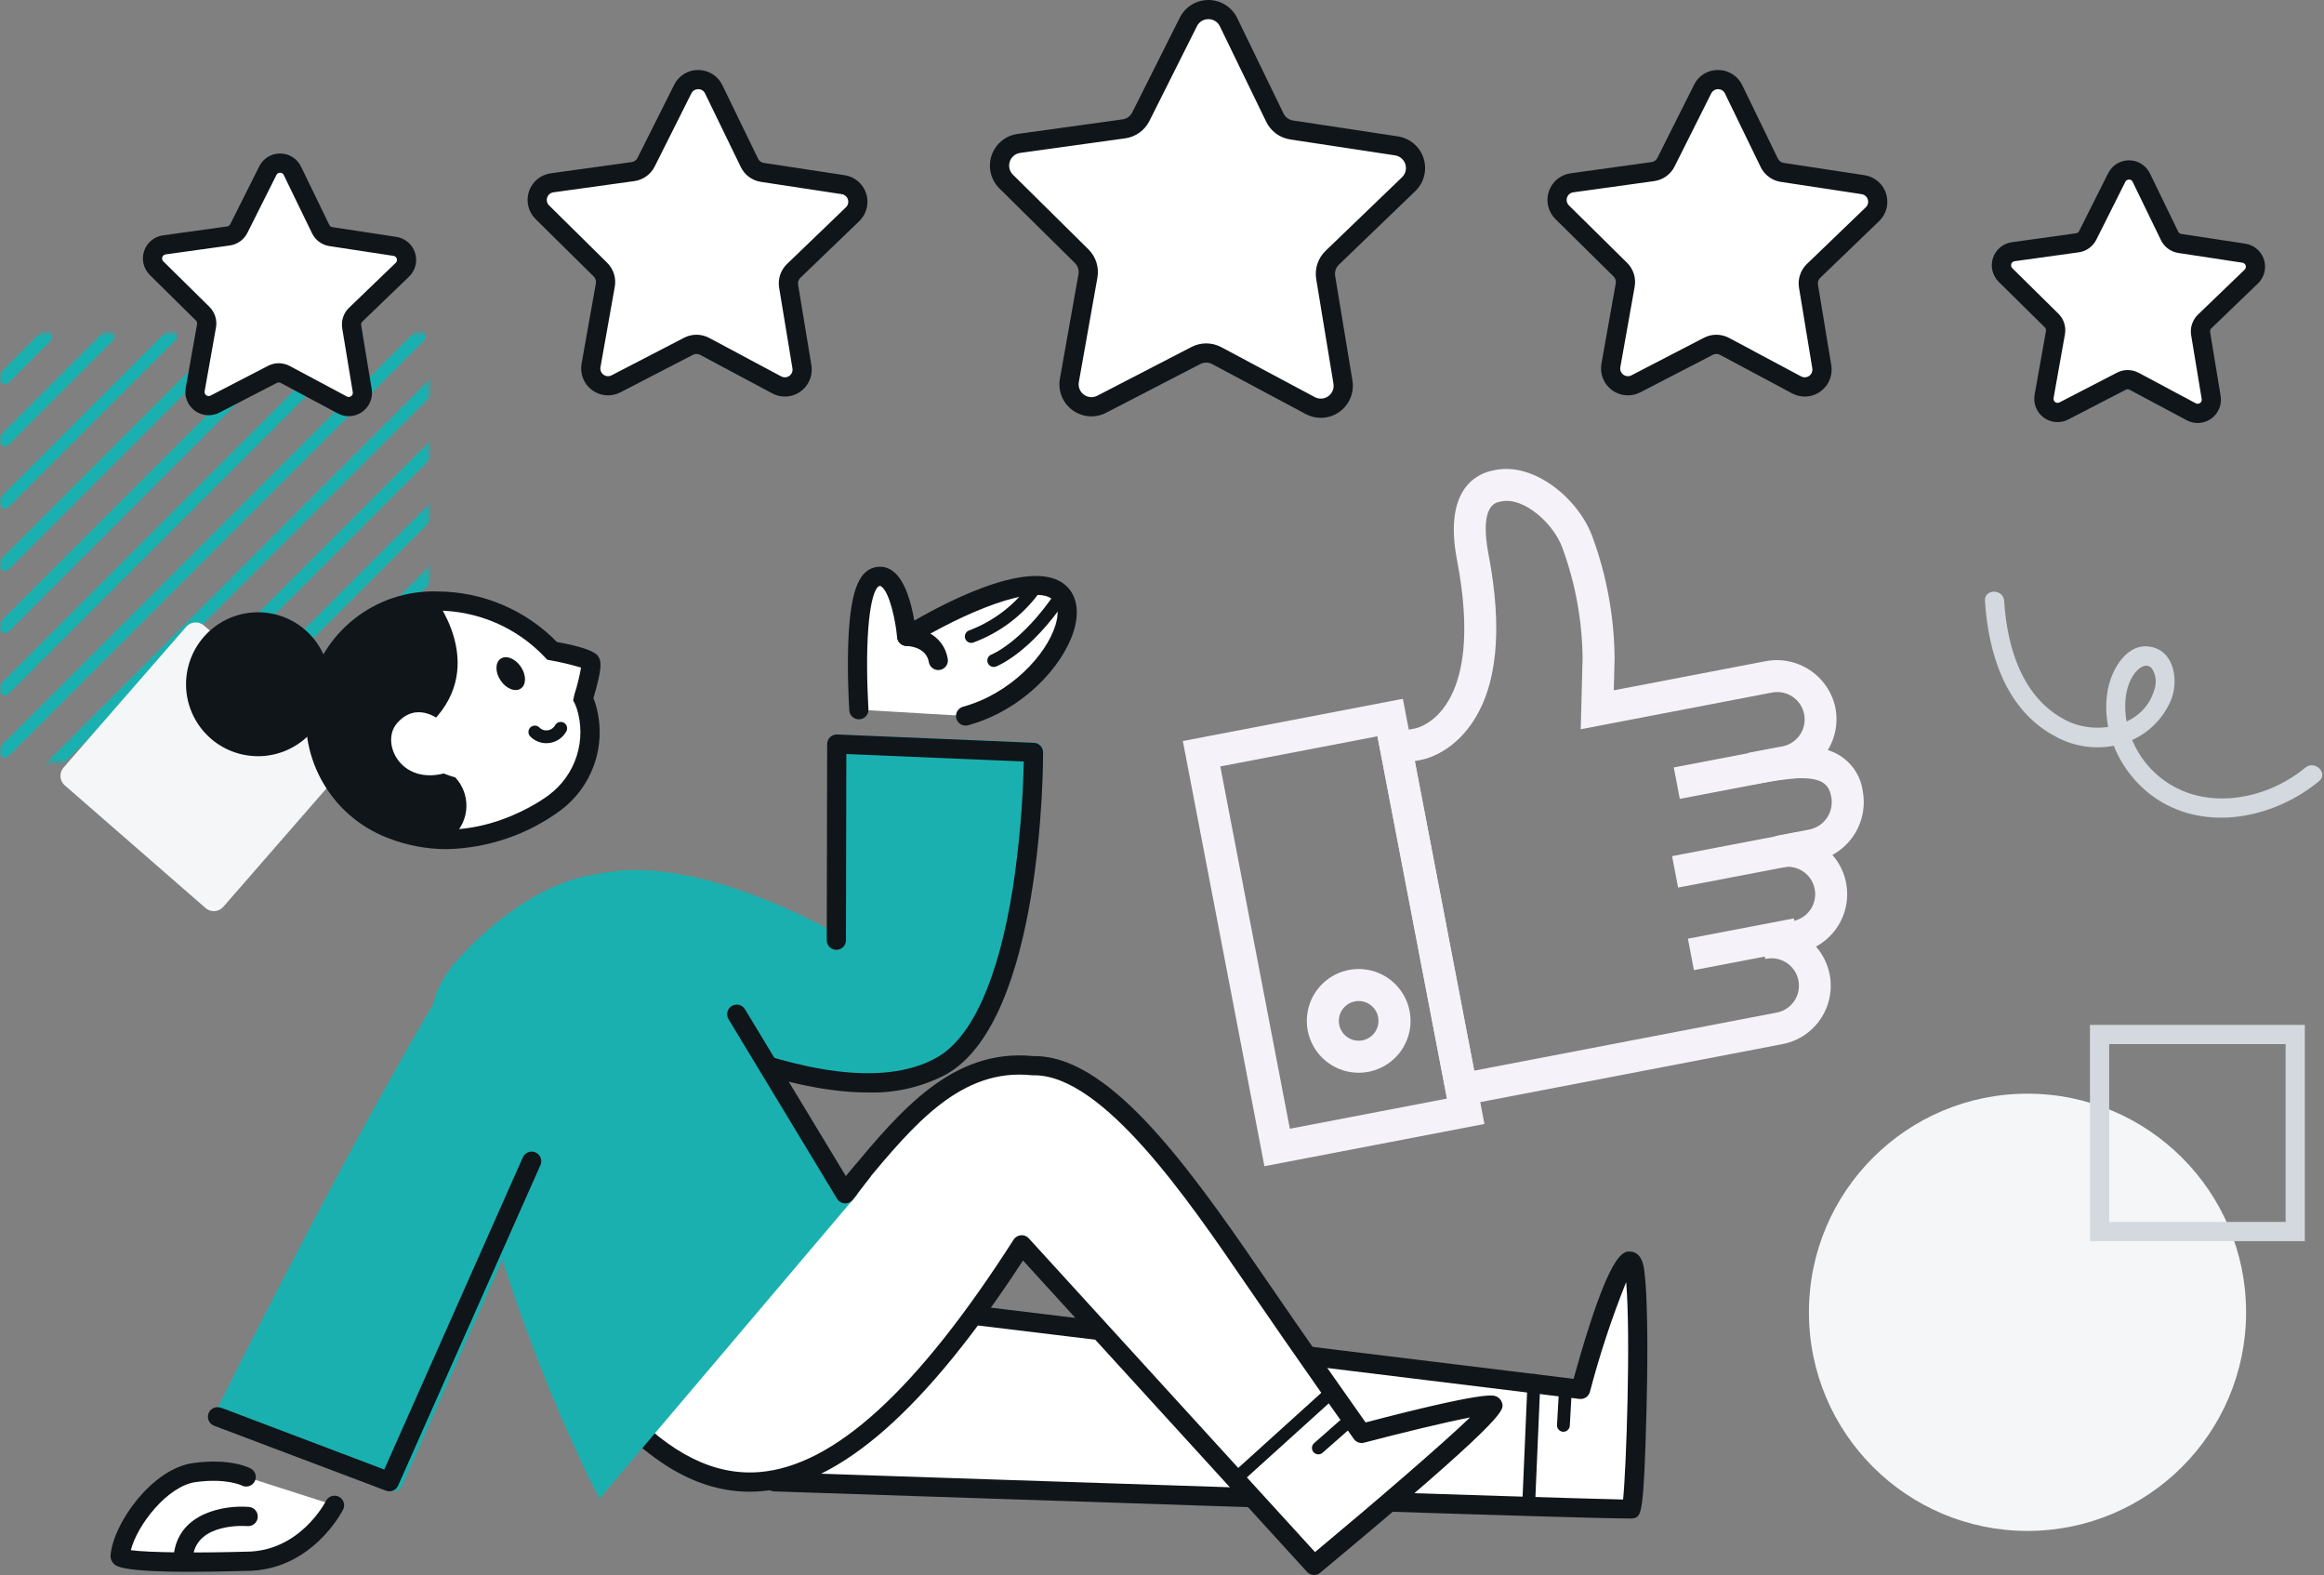 <?xml version="1.0" encoding="UTF-8"?><svg width="363" height="246" viewBox="0 0 363 246" fill="none" xmlns="http://www.w3.org/2000/svg">
<rect x="0" y="0" width="363" height="246" fill="#808080" stroke="none"/>
<mask id="mask0" mask-type="alpha" maskUnits="userSpaceOnUse" x="0" y="51" width="67" height="68">
<rect y="51.995" width="67" height="67" fill="#C4C4C4"/>
</mask>
<g mask="url(#mask0)">
<path d="M0.727 234.982C0.529 234.981 0.336 234.923 0.171 234.813C0.007 234.703 -0.121 234.547 -0.197 234.364C-0.273 234.182 -0.292 233.98 -0.254 233.786C-0.215 233.593 -0.12 233.414 0.02 233.275L181.48 51.813C181.668 51.631 181.921 51.531 182.183 51.533C182.445 51.535 182.696 51.64 182.882 51.826C183.067 52.011 183.172 52.262 183.175 52.524C183.177 52.786 183.076 53.039 182.894 53.227L1.434 234.689C1.246 234.876 0.992 234.981 0.727 234.982Z" fill="#1BB0B0"/>
<path d="M0.727 225.26C0.529 225.259 0.336 225.201 0.171 225.091C0.007 224.981 -0.121 224.825 -0.197 224.642C-0.273 224.46 -0.292 224.258 -0.254 224.064C-0.215 223.871 -0.12 223.692 0.02 223.553L171.758 51.813C171.945 51.626 172.2 51.52 172.465 51.52C172.73 51.52 172.985 51.626 173.172 51.813C173.36 52.001 173.465 52.255 173.466 52.52C173.466 52.785 173.36 53.04 173.173 53.227L1.434 224.967C1.246 225.154 0.992 225.259 0.727 225.26Z" fill="#1BB0B0"/>
<path d="M0.727 215.543C0.529 215.542 0.336 215.484 0.171 215.374C0.007 215.264 -0.121 215.108 -0.197 214.925C-0.273 214.742 -0.292 214.541 -0.254 214.348C-0.215 214.154 -0.12 213.975 0.02 213.836L162.036 51.815C162.128 51.719 162.238 51.643 162.36 51.59C162.482 51.538 162.614 51.51 162.746 51.509C162.879 51.508 163.011 51.533 163.134 51.584C163.257 51.634 163.368 51.708 163.462 51.802C163.556 51.896 163.63 52.008 163.681 52.131C163.731 52.254 163.756 52.385 163.755 52.518C163.754 52.651 163.726 52.782 163.674 52.904C163.622 53.026 163.545 53.136 163.45 53.228L1.434 215.243C1.342 215.337 1.232 215.412 1.11 215.463C0.989 215.515 0.859 215.542 0.727 215.543Z" fill="#1BB0B0"/>
<path d="M0.726 205.817C0.528 205.816 0.335 205.758 0.17 205.648C0.006 205.538 -0.122 205.382 -0.198 205.199C-0.273 205.016 -0.293 204.815 -0.255 204.622C-0.216 204.428 -0.121 204.249 0.019 204.11L152.319 51.809C152.411 51.714 152.521 51.638 152.643 51.585C152.765 51.533 152.897 51.505 153.029 51.504C153.162 51.503 153.294 51.528 153.417 51.579C153.54 51.629 153.651 51.703 153.745 51.797C153.839 51.891 153.913 52.003 153.964 52.126C154.014 52.248 154.039 52.38 154.038 52.513C154.037 52.646 154.009 52.777 153.957 52.899C153.905 53.021 153.828 53.131 153.733 53.224L1.433 205.519C1.34 205.612 1.23 205.687 1.109 205.738C0.988 205.789 0.858 205.816 0.726 205.817Z" fill="#1BB0B0"/>
<path d="M0.727 196.093C0.529 196.092 0.336 196.034 0.171 195.924C0.007 195.814 -0.121 195.658 -0.197 195.475C-0.273 195.292 -0.292 195.091 -0.254 194.898C-0.215 194.704 -0.12 194.525 0.02 194.386L142.593 51.813C142.781 51.631 143.034 51.531 143.296 51.533C143.558 51.535 143.809 51.64 143.995 51.826C144.18 52.011 144.285 52.262 144.287 52.524C144.29 52.786 144.189 53.039 144.007 53.227L1.434 195.8C1.246 195.987 0.992 196.092 0.727 196.093Z" fill="#1BB0B0"/>
<path d="M0.726 186.372C0.528 186.371 0.335 186.313 0.17 186.203C0.006 186.093 -0.122 185.937 -0.198 185.754C-0.273 185.572 -0.293 185.37 -0.255 185.176C-0.216 184.983 -0.121 184.804 0.019 184.665L132.87 51.813C133.058 51.631 133.311 51.531 133.573 51.533C133.835 51.535 134.086 51.64 134.272 51.826C134.457 52.011 134.562 52.262 134.565 52.524C134.567 52.786 134.466 53.039 134.284 53.227L1.433 186.079C1.34 186.172 1.23 186.246 1.109 186.296C0.987 186.346 0.857 186.372 0.726 186.372Z" fill="#1BB0B0"/>
<path d="M0.726 176.651C0.528 176.651 0.334 176.592 0.17 176.482C0.005 176.372 -0.123 176.216 -0.199 176.033C-0.275 175.85 -0.294 175.649 -0.256 175.455C-0.217 175.261 -0.121 175.082 0.019 174.943L123.149 51.815C123.241 51.719 123.352 51.643 123.474 51.59C123.596 51.538 123.727 51.51 123.86 51.509C123.992 51.508 124.124 51.533 124.247 51.584C124.37 51.634 124.481 51.708 124.575 51.802C124.669 51.896 124.743 52.008 124.794 52.131C124.844 52.254 124.869 52.385 124.868 52.518C124.867 52.651 124.839 52.782 124.787 52.904C124.735 53.026 124.658 53.136 124.563 53.228L1.433 176.358C1.245 176.545 0.991 176.65 0.726 176.651Z" fill="#1BB0B0"/>
<path d="M0.726 166.928C0.528 166.927 0.335 166.869 0.17 166.759C0.006 166.649 -0.122 166.493 -0.198 166.31C-0.273 166.127 -0.293 165.926 -0.255 165.732C-0.216 165.539 -0.121 165.36 0.019 165.221L113.426 51.813C113.614 51.631 113.867 51.531 114.129 51.533C114.391 51.535 114.642 51.64 114.828 51.826C115.013 52.011 115.118 52.262 115.121 52.524C115.123 52.786 115.022 53.039 114.84 53.227L1.433 166.635C1.245 166.822 0.991 166.927 0.726 166.928Z" fill="#1BB0B0"/>
<path d="M0.726 157.206C0.528 157.205 0.335 157.147 0.17 157.037C0.006 156.927 -0.122 156.771 -0.198 156.588C-0.273 156.405 -0.293 156.204 -0.255 156.01C-0.216 155.817 -0.121 155.638 0.019 155.499L103.704 51.813C103.892 51.631 104.145 51.531 104.407 51.533C104.669 51.535 104.92 51.64 105.106 51.826C105.291 52.011 105.396 52.262 105.399 52.524C105.401 52.786 105.3 53.039 105.118 53.227L1.433 156.913C1.245 157.1 0.991 157.205 0.726 157.206Z" fill="#1BB0B0"/>
<path d="M0.726 147.484C0.528 147.484 0.334 147.425 0.17 147.315C0.005 147.205 -0.123 147.049 -0.199 146.866C-0.275 146.683 -0.294 146.482 -0.256 146.288C-0.217 146.094 -0.121 145.915 0.019 145.776L93.982 51.813C94.074 51.718 94.184 51.642 94.306 51.589C94.428 51.537 94.56 51.509 94.692 51.508C94.825 51.507 94.957 51.532 95.08 51.583C95.203 51.633 95.314 51.707 95.408 51.801C95.502 51.895 95.576 52.007 95.627 52.13C95.677 52.252 95.702 52.384 95.701 52.517C95.7 52.65 95.672 52.781 95.62 52.903C95.568 53.025 95.491 53.135 95.396 53.227L1.433 147.191C1.245 147.378 0.991 147.483 0.726 147.484Z" fill="#1BB0B0"/>
<path d="M0.726 137.762C0.528 137.761 0.335 137.703 0.17 137.593C0.006 137.483 -0.122 137.327 -0.198 137.144C-0.273 136.961 -0.293 136.76 -0.255 136.566C-0.216 136.373 -0.121 136.194 0.019 136.055L84.26 51.813C84.352 51.718 84.462 51.642 84.584 51.589C84.707 51.537 84.838 51.509 84.971 51.508C85.103 51.507 85.235 51.532 85.358 51.583C85.481 51.633 85.592 51.707 85.686 51.801C85.78 51.895 85.854 52.007 85.905 52.13C85.955 52.252 85.98 52.384 85.979 52.517C85.978 52.65 85.95 52.781 85.898 52.903C85.846 53.025 85.769 53.135 85.674 53.227L1.433 137.469C1.245 137.656 0.991 137.761 0.726 137.762Z" fill="#1BB0B0"/>
<path d="M0.727 128.043C0.529 128.042 0.336 127.984 0.171 127.874C0.007 127.764 -0.121 127.608 -0.197 127.425C-0.273 127.242 -0.292 127.041 -0.254 126.847C-0.215 126.654 -0.12 126.475 0.02 126.336L74.539 51.812C74.727 51.63 74.98 51.53 75.242 51.532C75.504 51.534 75.755 51.639 75.941 51.825C76.126 52.01 76.231 52.261 76.234 52.523C76.236 52.785 76.135 53.038 75.953 53.227L1.434 127.743C1.342 127.837 1.232 127.912 1.11 127.963C0.989 128.015 0.859 128.042 0.727 128.043Z" fill="#1BB0B0"/>
<path d="M0.726 118.317C0.528 118.316 0.335 118.258 0.17 118.148C0.006 118.038 -0.122 117.882 -0.198 117.699C-0.273 117.516 -0.293 117.315 -0.255 117.122C-0.216 116.928 -0.121 116.749 0.019 116.61L64.819 51.809C65.007 51.627 65.26 51.527 65.522 51.529C65.784 51.531 66.035 51.636 66.221 51.822C66.406 52.007 66.511 52.258 66.513 52.52C66.516 52.782 66.415 53.035 66.233 53.224L1.433 118.024C1.245 118.211 0.991 118.316 0.726 118.317Z" fill="#1BB0B0"/>
<path d="M0.727 108.595C0.529 108.594 0.336 108.536 0.171 108.426C0.007 108.316 -0.121 108.16 -0.197 107.977C-0.273 107.794 -0.292 107.593 -0.254 107.399C-0.215 107.206 -0.12 107.027 0.02 106.888L55.095 51.812C55.283 51.63 55.536 51.53 55.798 51.532C56.06 51.534 56.311 51.639 56.497 51.825C56.682 52.01 56.787 52.261 56.789 52.523C56.792 52.785 56.691 53.038 56.509 53.227L1.434 108.302C1.246 108.489 0.992 108.594 0.727 108.595Z" fill="#1BB0B0"/>
<path d="M0.727 98.873C0.529 98.873 0.336 98.814 0.171 98.704C0.007 98.594 -0.121 98.438 -0.197 98.255C-0.273 98.073 -0.292 97.871 -0.254 97.677C-0.215 97.484 -0.12 97.305 0.02 97.165L45.37 51.812C45.558 51.63 45.811 51.53 46.073 51.532C46.335 51.534 46.586 51.639 46.772 51.825C46.957 52.01 47.062 52.261 47.065 52.523C47.067 52.785 46.966 53.038 46.784 53.227L1.434 98.579C1.246 98.767 0.992 98.873 0.727 98.873Z" fill="#1BB0B0"/>
<path d="M0.726 89.151C0.528 89.151 0.335 89.093 0.17 88.983C0.006 88.873 -0.122 88.717 -0.198 88.534C-0.273 88.352 -0.293 88.15 -0.255 87.957C-0.216 87.763 -0.121 87.584 0.019 87.445L35.65 51.813C35.838 51.631 36.091 51.531 36.353 51.533C36.615 51.535 36.866 51.64 37.052 51.826C37.237 52.011 37.342 52.262 37.344 52.524C37.347 52.786 37.246 53.039 37.064 53.227L1.433 88.859C1.245 89.046 0.991 89.151 0.726 89.151Z" fill="#1BB0B0"/>
<path d="M0.727 79.428C0.529 79.428 0.336 79.37 0.171 79.26C0.007 79.15 -0.121 78.994 -0.197 78.811C-0.273 78.629 -0.292 78.427 -0.254 78.234C-0.215 78.04 -0.12 77.861 0.02 77.722L25.929 51.812C26.021 51.717 26.131 51.641 26.253 51.588C26.375 51.536 26.507 51.508 26.639 51.507C26.772 51.506 26.904 51.531 27.027 51.582C27.15 51.632 27.261 51.706 27.355 51.8C27.449 51.894 27.523 52.006 27.574 52.129C27.624 52.252 27.649 52.383 27.648 52.516C27.647 52.649 27.619 52.78 27.567 52.902C27.515 53.024 27.438 53.134 27.343 53.227L1.434 79.135C1.246 79.323 0.992 79.428 0.727 79.428Z" fill="#1BB0B0"/>
<path d="M0.726 69.709C0.528 69.709 0.335 69.65 0.17 69.54C0.006 69.43 -0.122 69.274 -0.198 69.091C-0.273 68.909 -0.293 68.707 -0.255 68.513C-0.216 68.32 -0.121 68.141 0.019 68.001L16.206 51.815C16.394 51.632 16.647 51.532 16.909 51.534C17.171 51.536 17.422 51.641 17.608 51.827C17.793 52.012 17.898 52.263 17.901 52.525C17.903 52.787 17.802 53.04 17.62 53.228L1.433 69.415C1.245 69.603 0.991 69.709 0.726 69.709Z" fill="#1BB0B0"/>
<path d="M0.726 59.986C0.528 59.986 0.335 59.928 0.17 59.818C0.006 59.708 -0.122 59.552 -0.198 59.369C-0.273 59.187 -0.293 58.985 -0.255 58.791C-0.216 58.597 -0.121 58.419 0.019 58.279L6.484 51.815C6.672 51.632 6.925 51.532 7.187 51.534C7.449 51.536 7.7 51.641 7.886 51.827C8.071 52.012 8.176 52.263 8.179 52.525C8.181 52.787 8.08 53.04 7.898 53.228L1.433 59.694C1.245 59.881 0.991 59.986 0.726 59.986Z" fill="#1BB0B0"/>
<path d="M10.448 234.982C10.25 234.981 10.057 234.923 9.893 234.813C9.728 234.703 9.6 234.547 9.524 234.364C9.449 234.182 9.429 233.98 9.467 233.786C9.506 233.593 9.601 233.414 9.741 233.275L181.48 61.535C181.669 61.353 181.921 61.253 182.183 61.255C182.446 61.257 182.696 61.362 182.882 61.548C183.067 61.733 183.172 61.984 183.175 62.246C183.177 62.508 183.076 62.761 182.894 62.95L11.155 234.689C10.967 234.876 10.713 234.981 10.448 234.982Z" fill="#1BB0B0"/>
<path d="M20.17 234.983C19.972 234.982 19.779 234.924 19.614 234.814C19.45 234.704 19.322 234.548 19.246 234.365C19.17 234.182 19.151 233.981 19.189 233.788C19.228 233.594 19.323 233.415 19.463 233.276L181.48 71.257C181.668 71.075 181.921 70.975 182.183 70.977C182.445 70.979 182.696 71.084 182.882 71.27C183.067 71.455 183.172 71.706 183.174 71.968C183.177 72.23 183.076 72.483 182.894 72.671L20.878 234.69C20.785 234.783 20.674 234.856 20.553 234.907C20.431 234.957 20.301 234.983 20.17 234.983Z" fill="#1BB0B0"/>
<path d="M29.893 234.983C29.695 234.982 29.502 234.924 29.337 234.814C29.173 234.704 29.045 234.548 28.969 234.365C28.893 234.182 28.874 233.981 28.912 233.787C28.951 233.594 29.046 233.415 29.186 233.276L181.486 80.981C181.674 80.798 181.927 80.698 182.189 80.7C182.451 80.702 182.702 80.807 182.888 80.993C183.073 81.178 183.178 81.429 183.181 81.691C183.183 81.953 183.082 82.206 182.9 82.394L30.6 234.69C30.412 234.877 30.158 234.982 29.893 234.983Z" fill="#1BB0B0"/>
<path d="M39.615 234.983C39.417 234.982 39.224 234.924 39.06 234.814C38.895 234.704 38.767 234.548 38.691 234.365C38.616 234.182 38.596 233.981 38.634 233.788C38.673 233.594 38.768 233.415 38.908 233.276L181.481 90.701C181.67 90.519 181.922 90.419 182.184 90.421C182.447 90.423 182.697 90.528 182.883 90.714C183.068 90.899 183.173 91.15 183.176 91.412C183.178 91.674 183.077 91.927 182.895 92.115L40.322 234.69C40.135 234.877 39.88 234.982 39.615 234.983Z" fill="#1BB0B0"/>
<path d="M49.337 234.982C49.139 234.981 48.946 234.923 48.781 234.813C48.617 234.703 48.489 234.547 48.413 234.364C48.337 234.181 48.318 233.98 48.356 233.786C48.395 233.593 48.49 233.414 48.63 233.275L181.481 100.424C181.573 100.328 181.683 100.252 181.805 100.199C181.927 100.147 182.059 100.119 182.191 100.118C182.324 100.117 182.456 100.142 182.579 100.193C182.702 100.243 182.813 100.317 182.907 100.411C183.001 100.505 183.075 100.617 183.126 100.74C183.176 100.862 183.201 100.994 183.2 101.127C183.199 101.26 183.171 101.391 183.119 101.513C183.066 101.635 182.99 101.745 182.895 101.838L50.044 234.689C49.856 234.876 49.602 234.981 49.337 234.982Z" fill="#1BB0B0"/>
<path d="M59.059 234.983C58.861 234.982 58.668 234.924 58.503 234.814C58.339 234.704 58.211 234.548 58.135 234.365C58.059 234.182 58.04 233.981 58.078 233.787C58.117 233.594 58.212 233.415 58.352 233.276L181.481 110.143C181.669 109.96 181.922 109.86 182.184 109.862C182.446 109.864 182.697 109.969 182.883 110.155C183.068 110.34 183.173 110.591 183.176 110.853C183.178 111.115 183.077 111.368 182.895 111.557L59.77 234.69C59.677 234.783 59.566 234.857 59.444 234.907C59.322 234.957 59.191 234.983 59.059 234.983Z" fill="#1BB0B0"/>
</g>
<path d="M29.09 97.877L9.92 119.877C9.209 120.694 9.294 121.932 10.11 122.644L32.11 141.813C32.926 142.525 34.165 142.44 34.877 141.623L54.046 119.624C54.758 118.807 54.672 117.568 53.856 116.857L31.857 97.687C31.04 96.976 29.801 97.061 29.09 97.877Z" fill="#F4F6F7"/>
<path d="M197.497 182.128L184.755 115.728L219.121 109.133L231.863 175.533L197.497 182.128ZM190.608 119.695L201.47 176.276L226.015 171.566L215.158 114.985L190.608 119.695Z" fill="#F6F2F9"/>
<path d="M212.22 167.532C210.683 167.532 209.178 167.094 207.881 166.271C206.583 165.448 205.547 164.273 204.892 162.882C204.237 161.492 203.992 159.944 204.184 158.419C204.376 156.895 204.997 155.456 205.976 154.272C206.955 153.087 208.251 152.205 209.712 151.73C211.173 151.254 212.74 151.203 214.228 151.584C215.717 151.965 217.067 152.762 218.12 153.881C219.173 155.001 219.886 156.396 220.175 157.906C220.4 159.077 220.363 160.284 220.067 161.44C219.771 162.595 219.223 163.671 218.463 164.591C217.703 165.51 216.75 166.251 215.67 166.759C214.591 167.267 213.413 167.531 212.22 167.531V167.532ZM212.22 156.332C212.024 156.332 211.829 156.35 211.636 156.387C211.034 156.502 210.479 156.793 210.042 157.223C209.605 157.654 209.306 158.204 209.182 158.804C209.058 159.405 209.115 160.029 209.345 160.597C209.576 161.165 209.97 161.653 210.477 161.997C210.985 162.341 211.583 162.527 212.196 162.531C212.81 162.536 213.41 162.358 213.922 162.021C214.435 161.683 214.835 161.202 215.074 160.637C215.312 160.072 215.378 159.449 215.262 158.847C215.126 158.14 214.748 157.503 214.193 157.045C213.639 156.587 212.942 156.336 212.223 156.335L212.22 156.332Z" fill="#F6F2F9"/>
<path d="M277.987 116.681L261.437 119.85L262.377 124.76L278.927 121.591L277.987 116.681Z" fill="#F6F2F9"/>
<path d="M280.626 129.978L261.173 133.703L262.113 138.613L281.566 134.888L280.626 129.978Z" fill="#F6F2F9"/>
<path d="M280.184 143.427L263.646 146.594L264.586 151.504L281.124 148.337L280.184 143.427Z" fill="#F6F2F9"/>
<path d="M226.297 173.059L215.136 114.895L221.007 113.769C221.499 113.669 232.158 111.311 227.579 87.448C225.424 76.221 230.819 73.929 233.238 73.465L233.648 73.386C239.748 72.218 246.665 77.986 248.772 83.938C250.978 89.99 252.135 96.373 252.195 102.815L252.065 107.809L275.665 103.28C278.095 102.789 280.62 103.282 282.688 104.651C284.755 106.019 286.196 108.151 286.695 110.58L286.707 110.643C287.114 112.884 286.685 115.197 285.5 117.143C286.936 117.577 288.215 118.418 289.184 119.563C290.154 120.708 290.772 122.109 290.964 123.597C291.316 125.54 291.046 127.544 290.194 129.325C289.341 131.106 287.948 132.573 286.214 133.517C287.135 134.566 287.808 135.81 288.183 137.156C288.557 138.502 288.624 139.914 288.377 141.289C288.13 142.664 287.577 143.966 286.758 145.097C285.938 146.229 284.875 147.161 283.646 147.825C284.736 149.065 285.475 150.573 285.787 152.195C286.1 153.816 285.974 155.491 285.422 157.048C284.87 158.604 283.913 159.985 282.65 161.048C281.386 162.111 279.862 162.817 278.234 163.094L226.297 173.059ZM220.988 118.859L230.265 167.203L277.344 158.168C277.903 158.084 278.44 157.889 278.924 157.597C279.408 157.304 279.829 156.918 280.162 156.462C280.496 156.005 280.736 155.487 280.869 154.937C281.001 154.388 281.023 153.817 280.934 153.259C280.844 152.7 280.645 152.165 280.348 151.684C280.05 151.203 279.661 150.786 279.201 150.456C278.741 150.127 278.221 149.892 277.67 149.765C277.119 149.638 276.548 149.621 275.991 149.716L275.732 149.766L274.732 144.866C274.856 144.839 274.98 144.816 275.104 144.794L279.912 143.872C280.471 143.783 281.008 143.585 281.49 143.288C281.972 142.99 282.391 142.6 282.721 142.14C283.052 141.68 283.287 141.159 283.415 140.607C283.542 140.055 283.559 139.483 283.464 138.925C283.274 137.81 282.651 136.817 281.731 136.16C280.811 135.503 279.669 135.237 278.554 135.42L278.299 135.469L277.299 130.569C277.421 130.543 277.542 130.52 277.665 130.499L282.481 129.575C283.049 129.477 283.592 129.269 284.08 128.961C284.567 128.653 284.988 128.251 285.32 127.78C285.651 127.308 285.886 126.775 286.01 126.213C286.135 125.65 286.147 125.068 286.046 124.501C285.726 122.844 285.067 121.34 280.577 121.553C278.677 121.716 276.696 121.985 274.738 122.353L274.038 122.487L273.082 117.58C273.326 117.532 273.57 117.48 273.815 117.439L278.221 116.594C278.791 116.51 279.339 116.311 279.831 116.01C280.323 115.709 280.749 115.312 281.084 114.843C281.419 114.373 281.656 113.841 281.78 113.278C281.904 112.714 281.913 112.132 281.806 111.565C281.7 110.998 281.48 110.459 281.16 109.979C280.84 109.499 280.426 109.089 279.943 108.773C279.461 108.457 278.92 108.242 278.352 108.14C277.784 108.039 277.202 108.053 276.64 108.182L246.904 113.889L247.196 102.772C247.132 96.92 246.074 91.123 244.066 85.626C242.695 81.757 238.053 77.632 234.589 78.294L234.179 78.374C231.452 78.897 231.95 83.692 232.489 86.504C234.764 98.358 233.858 107.304 229.796 113.104C226.489 117.825 222.337 118.612 221.874 118.687L220.988 118.859Z" fill="#F6F2F9"/>
<path d="M316.689 239.085C335.545 239.085 350.831 223.799 350.831 204.943C350.831 186.086 335.545 170.801 316.689 170.801C297.833 170.801 282.547 186.086 282.547 204.943C282.547 223.799 297.833 239.085 316.689 239.085Z" fill="#F4F6F7"/>
<path d="M310.043 93.843C310.559 101.973 313.231 110.785 320.88 114.921C322.501 115.844 324.296 116.425 326.151 116.627C328.007 116.829 329.884 116.648 331.667 116.095C333.355 115.566 334.905 114.669 336.204 113.468C337.503 112.266 338.519 110.791 339.178 109.15C340.236 106.314 339.669 101.937 336.22 101.075C332.298 100.095 329.829 104.511 329.235 107.71C327.953 114.624 331.76 121.894 337.788 125.341C345.611 129.814 355.572 127.481 362.223 121.996C363.714 120.767 361.581 118.655 360.102 119.875C355.409 123.746 348.82 125.724 342.836 124.165C340.183 123.452 337.782 122.013 335.901 120.011C334.021 118.008 332.737 115.521 332.193 112.829C331.703 110.39 331.863 107.248 333.404 105.176C334.017 104.353 335.23 103.376 336.125 104.402C336.437 104.887 336.633 105.437 336.698 106.01C336.763 106.583 336.695 107.164 336.5 107.707C334.855 113.49 327.553 114.956 322.729 112.507C315.812 108.993 313.5 101.052 313.043 93.844C312.922 91.927 309.921 91.912 310.043 93.844V93.843Z" fill="#D3D9DE"/>
<path d="M360.005 193.826H326.447V160.059H360.005V193.826ZM329.447 190.826H357.005V163.059H329.447V190.826Z" fill="#D3D9DE"/>
<path d="M120.248 231.607C120.248 231.607 254.22 235.892 254.771 235.688C255.322 235.484 256.45 207.122 255.341 198.622C254.232 190.122 246.891 216.985 246.891 216.985L125.832 202.685" fill="white"/>
<path d="M244.2 223.599H244.143C244.012 223.591 243.883 223.558 243.765 223.501C243.647 223.444 243.541 223.365 243.453 223.267C243.365 223.169 243.298 223.055 243.255 222.931C243.211 222.807 243.192 222.676 243.2 222.545L243.482 217.517C243.5 217.253 243.62 217.006 243.817 216.83C244.014 216.654 244.273 216.562 244.537 216.575C244.668 216.582 244.796 216.615 244.915 216.672C245.033 216.729 245.139 216.809 245.226 216.907C245.314 217.005 245.381 217.119 245.424 217.243C245.468 217.367 245.486 217.498 245.479 217.63L245.197 222.657C245.182 222.911 245.071 223.15 244.885 223.325C244.7 223.5 244.455 223.598 244.2 223.599Z" fill="#10151A"/>
<path d="M239.77 235.098L237.77 235.013C237.77 235.013 238.546 216.776 238.608 215.513C238.615 215.381 238.647 215.252 238.703 215.134C238.76 215.015 238.839 214.908 238.936 214.82C239.034 214.732 239.148 214.664 239.272 214.62C239.395 214.575 239.527 214.556 239.658 214.563C239.789 214.569 239.918 214.601 240.037 214.658C240.156 214.714 240.262 214.793 240.35 214.891C240.439 214.988 240.507 215.102 240.551 215.226C240.595 215.35 240.615 215.481 240.608 215.613C240.546 216.874 239.77 235.098 239.77 235.098Z" fill="#10151A"/>
<path d="M254.344 237.143C250.577 237.143 230.79 236.604 120.903 232.912C120.505 232.898 120.129 232.728 119.857 232.437C119.585 232.146 119.44 231.759 119.453 231.362C119.466 230.964 119.637 230.587 119.928 230.316C120.218 230.044 120.605 229.898 121.003 229.912C163.703 231.346 242.893 233.967 253.522 234.179C254.027 229.171 254.722 208.705 254.002 200.23C251.756 205.821 249.864 211.548 248.337 217.377C248.242 217.724 248.025 218.026 247.726 218.226C247.427 218.427 247.066 218.513 246.708 218.47C206.038 213.477 128.734 204.022 125.889 203.812C125.526 203.811 125.175 203.679 124.902 203.44C124.629 203.201 124.452 202.87 124.403 202.51C124.355 202.15 124.439 201.785 124.64 201.482C124.841 201.18 125.145 200.96 125.495 200.865C125.882 200.765 126.239 200.659 245.788 215.335C251.37 195.225 253.532 195.379 254.698 195.46C256.457 195.581 256.736 197.721 256.827 198.424C257.518 203.718 257.302 215.487 257.177 220.301C256.756 236.552 256.356 236.701 255.288 237.092C254.978 237.156 254.659 237.173 254.344 237.143Z" fill="#10151A"/>
<path d="M205.258 244.465L159.584 194.401C132.489 236.719 113.419 239.231 95.912 219.775L109.447 199.116C109.447 199.116 123.581 196.101 131.647 186.575C140.364 176.275 148.336 165.102 161.306 166.435C172.362 166.167 184.877 183.657 195.658 199.419C204.399 212.198 212.686 223.86 212.686 223.86C212.686 223.86 231.67 218.868 233.142 219.46C234.614 220.052 205.258 244.465 205.258 244.465Z" fill="white"/>
<path d="M205.258 245.965C205.049 245.965 204.843 245.921 204.652 245.837C204.461 245.753 204.29 245.63 204.15 245.476L159.788 196.85C144.655 220.079 131.26 231.874 118.873 232.887C110.609 233.559 102.736 229.602 94.797 220.778C94.575 220.531 94.441 220.219 94.416 219.889C94.391 219.559 94.475 219.23 94.657 218.953L108.192 198.294C108.408 197.963 108.746 197.731 109.133 197.649C109.269 197.619 122.873 194.615 130.498 185.606C131.256 184.711 132.009 183.811 132.757 182.906C140.635 173.458 148.792 163.685 161.357 164.93C172.8 164.73 184.688 180.73 196.887 198.568C204.187 209.236 211.241 219.233 213.3 222.142C231.807 217.308 233.177 217.86 233.7 218.071C233.949 218.18 234.169 218.348 234.338 218.562C234.507 218.776 234.621 219.027 234.671 219.296C234.825 220.296 235.037 221.653 206.215 245.614C205.947 245.839 205.608 245.963 205.258 245.965ZM159.584 192.901C159.792 192.901 159.998 192.944 160.189 193.028C160.38 193.112 160.551 193.235 160.692 193.39L205.4 242.39C215.038 234.355 225.216 225.59 229.62 221.361C225.747 222.118 219.125 223.711 213.063 225.305C212.768 225.381 212.458 225.366 212.172 225.263C211.886 225.159 211.639 224.97 211.463 224.723C211.38 224.606 203.069 212.905 194.42 200.26C185.601 187.368 172.303 167.927 161.557 167.927C161.485 167.927 161.414 167.927 161.343 167.927C161.279 167.929 161.216 167.926 161.153 167.919C150.116 166.785 142.801 175.547 135.065 184.824C134.31 185.724 133.554 186.636 132.792 187.536C125.365 196.312 113.262 199.721 110.376 200.436L97.81 219.617C104.81 227.103 111.623 230.461 118.633 229.893C130.312 228.938 143.295 217.062 158.325 193.593C158.449 193.399 158.616 193.236 158.813 193.117C159.01 192.998 159.231 192.926 159.461 192.907C159.499 192.902 159.542 192.901 159.584 192.901Z" fill="#10151A"/>
<path d="M205.922 227.128C205.719 227.127 205.521 227.066 205.354 226.95C205.187 226.834 205.059 226.671 204.987 226.481C204.915 226.291 204.903 226.084 204.952 225.886C205.001 225.689 205.109 225.512 205.261 225.378L209.187 221.922C209.285 221.829 209.4 221.758 209.526 221.711C209.651 221.664 209.785 221.643 209.92 221.649C210.054 221.655 210.185 221.689 210.306 221.747C210.427 221.805 210.536 221.887 210.624 221.987C210.713 222.088 210.781 222.206 210.823 222.333C210.865 222.461 210.881 222.595 210.871 222.729C210.86 222.863 210.822 222.993 210.76 223.112C210.697 223.231 210.612 223.336 210.508 223.422L206.582 226.878C206.4 227.038 206.165 227.127 205.922 227.128Z" fill="#10151A"/>
<path d="M192.75 232.194C192.548 232.193 192.351 232.132 192.184 232.018C192.018 231.904 191.89 231.742 191.817 231.553C191.745 231.365 191.731 231.159 191.778 230.962C191.824 230.766 191.929 230.588 192.079 230.453L207.1 216.868C207.297 216.69 207.556 216.597 207.821 216.61C208.086 216.623 208.335 216.741 208.512 216.938C208.69 217.135 208.783 217.394 208.77 217.659C208.757 217.924 208.639 218.173 208.442 218.351L193.421 231.936C193.237 232.102 192.998 232.194 192.75 232.194Z" fill="#10151A"/>
<path d="M134.154 110.831C134.154 110.831 133.826 105.638 133.979 100.951C134.179 94.713 134.964 90.566 136.979 90.064C140.703 89.141 141.615 99.379 141.615 99.379C141.615 99.379 161.178 87.317 165.82 92.909C169.286 97.082 162.07 108.721 150.826 111.816" fill="white"/>
<path d="M150.829 113.317C150.465 113.318 150.113 113.187 149.839 112.948C149.565 112.709 149.386 112.379 149.338 112.018C149.289 111.658 149.372 111.292 149.573 110.989C149.774 110.685 150.078 110.465 150.429 110.37C157.841 108.329 163.386 102.315 164.839 97.692C165.371 95.999 165.31 94.641 164.667 93.867C162.043 90.706 150.067 95.933 142.403 100.656C142.185 100.79 141.937 100.866 141.682 100.877C141.426 100.888 141.172 100.834 140.944 100.72C140.715 100.605 140.52 100.434 140.376 100.223C140.232 100.012 140.145 99.767 140.122 99.513C139.883 96.856 138.937 92.501 137.665 91.594C137.622 91.555 137.57 91.527 137.513 91.514C137.456 91.501 137.396 91.503 137.341 91.52C137.181 91.561 135.764 92.165 135.475 101C135.326 105.557 135.645 110.685 135.648 110.736C135.661 110.933 135.636 111.131 135.572 111.318C135.509 111.505 135.409 111.678 135.279 111.827C135.149 111.975 134.99 112.097 134.813 112.184C134.636 112.271 134.443 112.322 134.246 112.335C134.048 112.347 133.851 112.321 133.664 112.256C133.477 112.192 133.304 112.092 133.157 111.961C133.009 111.83 132.888 111.671 132.802 111.493C132.715 111.315 132.665 111.122 132.654 110.925C132.64 110.71 132.323 105.607 132.477 100.902C132.741 92.835 133.941 89.273 136.619 88.609C137.094 88.486 137.592 88.471 138.074 88.565C138.556 88.659 139.011 88.86 139.406 89.153C141.418 90.587 142.376 94.359 142.806 96.924C148.584 93.593 162.436 86.484 166.975 91.951C168.291 93.535 168.548 95.894 167.7 98.591C165.967 104.106 159.751 110.915 151.224 113.263C151.095 113.298 150.962 113.316 150.829 113.317Z" fill="#10151A"/>
<path d="M146.556 104.643C146.202 104.642 145.86 104.516 145.59 104.288C145.32 104.06 145.139 103.743 145.08 103.395C144.68 101.034 141.901 100.888 141.586 100.88C141.189 100.87 140.812 100.703 140.538 100.415C140.264 100.128 140.115 99.743 140.124 99.347C140.137 98.953 140.303 98.58 140.587 98.306C140.87 98.032 141.249 97.879 141.643 97.879C143.564 97.912 147.373 98.999 148.037 102.89C148.104 103.282 148.012 103.684 147.782 104.009C147.552 104.334 147.203 104.554 146.811 104.621C146.727 104.635 146.641 104.643 146.556 104.643Z" fill="#10151A"/>
<path d="M151.708 100.398C151.469 100.398 151.238 100.314 151.057 100.159C150.875 100.004 150.755 99.79 150.717 99.554C150.68 99.318 150.728 99.077 150.853 98.874C150.978 98.67 151.172 98.519 151.399 98.445C155.04 97.069 158.218 94.693 160.57 91.591C160.727 91.378 160.962 91.235 161.224 91.195C161.487 91.154 161.754 91.22 161.968 91.376C162.182 91.533 162.325 91.769 162.365 92.031C162.405 92.293 162.34 92.561 162.183 92.775C159.596 96.226 156.066 98.856 152.018 100.349C151.918 100.381 151.813 100.397 151.708 100.398Z" fill="#10151A"/>
<path d="M155.22 104.158C154.986 104.158 154.759 104.076 154.578 103.927C154.398 103.777 154.276 103.569 154.234 103.339C154.191 103.109 154.231 102.871 154.346 102.667C154.461 102.463 154.644 102.306 154.863 102.223C154.911 102.205 159.681 100.29 164.993 92.353C165.065 92.241 165.158 92.145 165.267 92.07C165.377 91.994 165.5 91.942 165.63 91.915C165.76 91.888 165.894 91.887 166.025 91.912C166.155 91.938 166.279 91.989 166.389 92.063C166.5 92.137 166.594 92.232 166.668 92.343C166.741 92.453 166.791 92.578 166.816 92.708C166.841 92.839 166.839 92.973 166.811 93.103C166.784 93.232 166.73 93.356 166.655 93.465C160.945 101.998 155.789 104.012 155.572 104.093C155.459 104.135 155.34 104.157 155.22 104.158Z" fill="#10151A"/>
<path d="M92.07 138.443C107.07 133.443 131.07 147.743 131.07 147.743L130.728 116.212L161.471 117.459C161.471 117.459 160.715 153.632 148.071 164.459C135.427 175.286 91.07 153.443 91.07 153.443" fill="#1BB0B0"/>
<path d="M137.382 168.927C119.374 168.927 91.867 155.508 90.407 154.789C90.23 154.701 90.072 154.58 89.942 154.432C89.812 154.284 89.713 154.112 89.649 153.925C89.586 153.739 89.56 153.542 89.573 153.345C89.585 153.148 89.637 152.956 89.724 152.78C89.811 152.603 89.932 152.445 90.08 152.315C90.228 152.185 90.4 152.085 90.587 152.022C90.773 151.959 90.971 151.932 91.167 151.945C91.364 151.958 91.556 152.009 91.733 152.097C103.827 158.052 137.349 171.678 147.098 163.324C157.684 154.255 159.606 125.714 159.916 118.898L132.245 117.776L132.57 147.728C132.572 147.994 132.503 148.255 132.371 148.486C132.238 148.717 132.047 148.908 131.816 149.04C131.585 149.173 131.323 149.241 131.057 149.239C130.791 149.237 130.53 149.164 130.302 149.028C130.069 148.889 106.714 135.137 92.544 139.861C92.356 139.926 92.157 139.953 91.959 139.941C91.761 139.929 91.567 139.877 91.389 139.79C91.21 139.702 91.051 139.58 90.921 139.43C90.79 139.28 90.691 139.106 90.628 138.918C90.565 138.729 90.54 138.53 90.555 138.332C90.57 138.134 90.624 137.941 90.714 137.764C90.804 137.587 90.928 137.429 91.08 137.301C91.231 137.172 91.406 137.075 91.596 137.015C104.463 132.725 123.063 141.682 129.542 145.164L129.228 116.224C129.225 116.02 129.265 115.818 129.343 115.63C129.421 115.442 129.537 115.272 129.683 115.131C129.827 114.987 130 114.875 130.191 114.802C130.381 114.729 130.585 114.697 130.789 114.709L161.531 115.957C161.923 115.972 162.293 116.141 162.562 116.427C162.831 116.713 162.978 117.093 162.97 117.486C162.939 118.991 162.051 154.459 149.05 165.598C146.27 167.982 142.161 168.927 137.382 168.927Z" fill="#1BB0B0"/>
<path d="M135.547 170.611C128.921 170.611 120.947 168.811 111.678 165.219C104.272 162.303 97.115 158.791 90.278 154.719C89.939 154.509 89.698 154.174 89.606 153.787C89.515 153.4 89.581 152.992 89.791 152.654C90 152.315 90.335 152.074 90.722 151.982C91.109 151.891 91.517 151.957 91.856 152.167C92.226 152.396 129.048 174.916 146.33 165.155C151.844 162.042 155.949 152.884 158.202 138.672C159.199 132.135 159.771 125.54 159.912 118.929L132.195 117.76L132.135 146.835C132.135 147.232 131.977 147.614 131.695 147.895C131.414 148.176 131.032 148.335 130.635 148.335C130.237 148.335 129.855 148.176 129.574 147.895C129.293 147.614 129.135 147.232 129.135 146.835L129.198 116.199C129.198 115.996 129.239 115.796 129.319 115.61C129.398 115.424 129.515 115.256 129.661 115.117C129.958 114.839 130.354 114.69 130.761 114.703L161.492 116.003C161.877 116.019 162.242 116.183 162.509 116.461C162.777 116.739 162.927 117.11 162.929 117.496C162.934 119.196 162.892 159.258 147.806 167.778C144.034 169.768 139.809 170.744 135.547 170.611Z" fill="#10151A"/>
<path d="M132.035 186.434C132.035 186.434 120.594 169.098 109.1 150.393C103.07 130.443 85.07 137.443 73.1 150.328C64.384 159.711 72.431 162.609 74.07 172.443C79.07 202.443 93.952 231.364 93.952 231.364L132.035 186.434Z" fill="#1BB0B0"/>
<path d="M93.646 234.043L92.618 232.043C92.468 231.752 77.571 202.568 72.591 172.683C72.076 170.041 71.148 167.498 69.841 165.146C67.587 160.619 65.458 156.346 72.001 149.3C78.916 141.856 89.566 134.654 98.728 136.779C102.541 137.662 107.662 140.634 110.478 149.765C121.795 168.172 133.178 185.428 133.287 185.601L133.906 186.54L93.646 234.043ZM95.446 139.42C89.184 139.42 81.164 143.854 74.204 151.346C69.074 156.869 70.375 159.482 72.531 163.813C73.972 166.43 74.993 169.258 75.554 172.193C79.707 197.11 90.883 221.576 94.292 228.647L130.17 186.317C127.633 182.45 117.693 167.232 107.827 151.175L107.669 150.824C105.751 144.479 102.517 140.738 98.056 139.705C97.198 139.512 96.32 139.417 95.441 139.423L95.446 139.42Z" fill="#1BB0B0"/>
<path d="M132.035 187.934H131.952C131.708 187.92 131.472 187.847 131.262 187.722C131.053 187.596 130.878 187.421 130.752 187.213L113.803 159.182C113.697 159.013 113.627 158.825 113.595 158.629C113.563 158.433 113.57 158.232 113.616 158.039C113.662 157.845 113.747 157.663 113.864 157.503C113.981 157.342 114.129 157.207 114.299 157.104C114.469 157.001 114.658 156.933 114.855 156.904C115.051 156.874 115.252 156.885 115.444 156.933C115.637 156.982 115.818 157.069 115.977 157.189C116.136 157.308 116.269 157.458 116.37 157.63L132.183 183.78L133.457 182.12C133.576 181.961 133.725 181.827 133.896 181.726C134.067 181.625 134.256 181.559 134.453 181.532C134.65 181.505 134.85 181.517 135.041 181.568C135.233 181.619 135.413 181.707 135.571 181.828C135.728 181.949 135.86 182.1 135.959 182.272C136.058 182.444 136.121 182.634 136.146 182.831C136.171 183.028 136.156 183.228 136.103 183.419C136.05 183.611 135.959 183.79 135.837 183.946L133.226 187.346C133.086 187.528 132.905 187.677 132.699 187.779C132.492 187.881 132.265 187.934 132.035 187.934Z" fill="#10151A"/>
<path d="M38.47 230.661C38.47 230.661 35.807 229.229 30.383 229.969C24.959 230.709 19.128 238.469 18.771 243.011C18.666 244.397 38.447 243.827 38.447 243.827C47.817 243.844 52.265 235.081 52.265 235.081" fill="white"/>
<path d="M29.737 245.469C18.969 245.469 18.137 244.597 17.737 244.181C17.572 244.012 17.446 243.811 17.365 243.589C17.285 243.368 17.252 243.132 17.27 242.898C17.659 237.96 23.722 229.363 30.17 228.483C35.912 227.7 38.854 229.17 39.17 229.339C39.518 229.527 39.777 229.845 39.891 230.224C40.006 230.603 39.966 231.011 39.781 231.361C39.595 231.71 39.279 231.972 38.901 232.09C38.524 232.207 38.115 232.171 37.764 231.989C37.692 231.955 35.302 230.81 30.575 231.455C26.175 232.055 21.439 238.138 20.435 242.088C23.166 242.488 31.199 242.535 38.392 242.327H38.416C46.751 242.327 50.751 234.727 50.916 234.399C51.096 234.044 51.41 233.776 51.789 233.652C51.976 233.591 52.173 233.568 52.37 233.583C52.566 233.599 52.758 233.653 52.933 233.742C53.109 233.831 53.265 233.954 53.393 234.104C53.521 234.254 53.618 234.427 53.679 234.615C53.74 234.802 53.764 235 53.748 235.196C53.733 235.392 53.679 235.584 53.59 235.76C53.39 236.151 48.617 245.326 38.462 245.327H38.432C34.987 245.426 32.118 245.469 29.737 245.469Z" fill="#10151A"/>
<path d="M28.644 244.428C28.584 244.428 28.524 244.424 28.465 244.418C28.07 244.371 27.71 244.169 27.463 243.856C27.217 243.544 27.105 243.147 27.152 242.752C27.932 236.176 35.173 235.026 38.888 235.341C39.285 235.374 39.652 235.563 39.909 235.866C40.166 236.17 40.291 236.564 40.258 236.96C40.225 237.357 40.036 237.724 39.733 237.981C39.429 238.238 39.035 238.364 38.639 238.331C38.321 238.307 30.765 237.762 30.132 243.105C30.089 243.469 29.913 243.805 29.639 244.049C29.365 244.292 29.011 244.427 28.644 244.428Z" fill="#10151A"/>
<path d="M83.677 181.343L61.45 231.395L34.937 221.352C34.937 221.352 56.684 177.295 72.731 151.323" fill="#1BB0B0"/>
<path d="M61.45 232.899C61.268 232.898 61.088 232.864 60.919 232.799L34.403 222.758C34.207 222.683 34.029 222.569 33.88 222.422C33.731 222.275 33.615 222.099 33.538 221.904C33.461 221.71 33.426 221.501 33.435 221.292C33.444 221.083 33.496 220.878 33.589 220.691C33.806 220.25 55.552 176.272 71.452 150.538C71.555 150.369 71.69 150.222 71.85 150.105C72.01 149.989 72.191 149.905 72.383 149.859C72.576 149.813 72.775 149.805 72.971 149.837C73.166 149.868 73.353 149.938 73.521 150.042C73.689 150.146 73.835 150.282 73.951 150.443C74.066 150.603 74.149 150.785 74.194 150.978C74.238 151.17 74.245 151.37 74.212 151.565C74.18 151.76 74.109 151.947 74.004 152.115C59.826 175.062 40.948 212.645 37.014 220.539L60.652 229.493L82.303 180.737C82.383 180.556 82.497 180.394 82.64 180.258C82.783 180.123 82.951 180.016 83.135 179.945C83.319 179.875 83.515 179.841 83.712 179.846C83.909 179.851 84.103 179.895 84.283 179.975C84.463 180.055 84.625 180.169 84.761 180.312C84.897 180.455 85.003 180.623 85.074 180.807C85.144 180.991 85.178 181.187 85.173 181.384C85.168 181.58 85.125 181.774 85.045 181.955L62.819 232.007C62.701 232.272 62.509 232.497 62.266 232.655C62.023 232.814 61.74 232.898 61.45 232.899Z" fill="#1BB0B0"/>
<path d="M60.817 232.899C60.635 232.898 60.455 232.864 60.286 232.799L33.55 222.699C33.361 222.643 33.184 222.551 33.031 222.427C32.878 222.304 32.75 222.151 32.656 221.979C32.561 221.806 32.502 221.616 32.48 221.42C32.459 221.224 32.477 221.026 32.532 220.837C32.588 220.648 32.68 220.472 32.803 220.318C32.927 220.165 33.079 220.037 33.252 219.943C33.425 219.848 33.615 219.789 33.811 219.768C34.007 219.746 34.205 219.764 34.394 219.82L34.726 219.92C34.763 219.93 34.799 219.943 34.835 219.956L60.022 229.497L81.67 180.737C81.75 180.556 81.864 180.394 82.007 180.258C82.15 180.122 82.318 180.016 82.502 179.945C82.686 179.875 82.882 179.841 83.079 179.846C83.276 179.851 83.47 179.895 83.65 179.975C83.83 180.054 83.992 180.169 84.128 180.312C84.264 180.455 84.37 180.623 84.441 180.807C84.512 180.991 84.546 181.187 84.54 181.383C84.535 181.58 84.492 181.774 84.412 181.955L62.186 232.007C62.068 232.272 61.876 232.497 61.633 232.655C61.39 232.814 61.107 232.898 60.817 232.899Z" fill="#10151A"/>
<path d="M52.05 121.943C50.298 119.116 49.345 115.868 49.292 112.544C49.24 109.219 50.089 105.943 51.751 103.063C53.412 100.183 55.824 97.807 58.728 96.188C61.632 94.57 64.921 93.769 68.245 93.871C71.618 93.868 74.956 94.558 78.052 95.898C81.148 97.237 83.936 99.198 86.245 101.658C86.364 101.679 91.693 102.674 92.186 103.333C92.679 103.992 91.292 108.447 91.093 109.148C91.217 109.381 91.315 109.628 91.386 109.884L91.455 109.995C92.368 112.735 92.397 115.694 91.535 118.451C90.674 121.208 88.966 123.625 86.655 125.358C86.655 125.358 74.64 134.858 60.973 129.416C57.268 127.956 54.137 125.334 52.05 121.943Z" fill="white"/>
<path d="M69.8 132.611C66.586 132.613 63.402 132 60.42 130.805C56.052 129.093 52.429 125.894 50.189 121.771C47.95 117.649 47.238 112.869 48.179 108.273C49.12 103.677 51.654 99.561 55.334 96.651C59.014 93.741 63.602 92.224 68.292 92.367H68.311C71.792 92.377 75.237 93.08 78.444 94.436C81.65 95.791 84.555 97.772 86.989 100.262C90.655 100.924 92.807 101.653 93.389 102.43C93.998 103.246 94.043 104.406 92.689 109.038C92.713 109.107 92.735 109.173 92.755 109.238L92.88 109.518C93.896 112.556 93.929 115.838 92.974 118.897C92.018 121.956 90.123 124.636 87.558 126.556C82.401 130.351 76.201 132.465 69.8 132.611ZM67.711 95.358C64.699 95.352 61.74 96.153 59.142 97.675C56.544 99.198 54.4 101.388 52.932 104.018C51.465 106.648 50.727 109.623 50.796 112.634C50.865 115.644 51.737 118.582 53.324 121.143C55.247 124.253 58.123 126.661 61.524 128.008C74.2 133.056 85.613 124.256 85.724 124.167C87.769 122.643 89.289 120.519 90.07 118.09C90.851 115.662 90.855 113.05 90.082 110.62L89.906 110.184C89.88 110.092 89.847 110.003 89.806 109.918L89.521 109.384L89.731 108.421C90.17 107.059 90.512 105.668 90.754 104.258C89.184 103.788 87.59 103.409 85.977 103.123L85.487 103.035L85.143 102.672C82.974 100.367 80.357 98.529 77.453 97.271C74.548 96.014 71.418 95.362 68.253 95.358H68.238C68.07 95.361 67.889 95.358 67.711 95.358Z" fill="#10151A"/>
<path d="M81.342 107.533C82.218 106.945 82.226 105.424 81.36 104.136C80.494 102.848 79.083 102.281 78.207 102.869C77.332 103.458 77.324 104.979 78.19 106.267C79.055 107.555 80.467 108.122 81.342 107.533Z" fill="#10151A"/>
<path d="M83.554 114.328C83.834 114.605 84.175 114.813 84.55 114.936C84.925 115.06 85.323 115.094 85.714 115.037C86.104 114.98 86.476 114.834 86.8 114.609C87.124 114.384 87.392 114.086 87.582 113.741" fill="white"/>
<path d="M85.346 116.065C84.883 116.066 84.424 115.976 83.996 115.8C83.568 115.624 83.179 115.365 82.851 115.039C82.755 114.947 82.678 114.837 82.625 114.715C82.572 114.594 82.544 114.463 82.542 114.33C82.54 114.197 82.565 114.065 82.614 113.942C82.664 113.819 82.738 113.707 82.831 113.613C82.924 113.519 83.035 113.444 83.158 113.393C83.28 113.342 83.412 113.316 83.545 113.316C83.677 113.316 83.809 113.343 83.931 113.395C84.053 113.446 84.164 113.522 84.257 113.617C84.397 113.767 84.567 113.884 84.757 113.962C84.947 114.039 85.152 114.074 85.357 114.065C85.633 114.062 85.903 113.986 86.141 113.844C86.378 113.703 86.573 113.501 86.707 113.26C86.834 113.027 87.049 112.855 87.304 112.781C87.558 112.707 87.832 112.737 88.065 112.865C88.297 112.992 88.469 113.207 88.543 113.462C88.618 113.716 88.587 113.99 88.46 114.223C88.155 114.777 87.707 115.24 87.164 115.563C86.62 115.887 86 116.06 85.368 116.065H85.346Z" fill="#10151A"/>
<path d="M46.232 116.401C51.502 113.124 53.118 106.194 49.84 100.924C46.562 95.653 39.633 94.038 34.363 97.316C29.092 100.593 27.477 107.523 30.755 112.793C34.032 118.064 40.962 119.679 46.232 116.401Z" fill="#10151A"/>
<path d="M67.636 93.055C67.636 93.055 76.32 103.647 67.591 112.634C61.307 119.099 71.097 121.394 71.097 121.394C72.271 122.641 72.902 124.304 72.851 126.016C72.799 127.729 72.07 129.351 70.823 130.526C70.783 130.564 70.742 130.602 70.7 130.639C70.7 130.639 62.053 131.884 55.561 126.124C49.069 120.364 46.77 110.63 50.85 103.558C54.93 96.486 62.804 92.352 67.636 93.055Z" fill="#10151A"/>
<path d="M68.559 112.374C68.559 112.374 65.014 109.42 61.974 112.996C59.193 116.269 63.174 123.933 71.588 119.969" fill="white"/>
<path d="M45.67 26.677L50.088 35.778C50.239 36.089 50.464 36.359 50.742 36.565C51.021 36.77 51.346 36.905 51.688 36.958L61.688 38.477C62.082 38.536 62.452 38.705 62.755 38.964C63.059 39.223 63.284 39.562 63.405 39.942C63.526 40.322 63.538 40.728 63.44 41.115C63.342 41.502 63.137 41.853 62.85 42.13L55.563 49.142C55.313 49.383 55.125 49.68 55.016 50.009C54.906 50.338 54.879 50.688 54.935 51.031L56.582 61.011C56.646 61.404 56.599 61.807 56.447 62.174C56.294 62.542 56.042 62.86 55.718 63.092C55.395 63.324 55.013 63.461 54.615 63.488C54.218 63.514 53.821 63.429 53.47 63.242L44.548 58.48C44.242 58.316 43.901 58.23 43.555 58.228C43.208 58.225 42.867 58.307 42.559 58.467L33.57 63.114C33.216 63.297 32.817 63.377 32.42 63.346C32.022 63.315 31.641 63.173 31.32 62.936C30.999 62.7 30.751 62.378 30.603 62.008C30.455 61.637 30.414 61.233 30.484 60.84L32.258 50.883C32.32 50.541 32.298 50.189 32.193 49.858C32.089 49.527 31.905 49.227 31.658 48.983L24.458 41.876C24.175 41.595 23.977 41.241 23.885 40.854C23.793 40.466 23.811 40.061 23.936 39.683C24.062 39.305 24.291 38.97 24.598 38.716C24.904 38.461 25.275 38.297 25.67 38.242L35.688 36.852C36.031 36.805 36.358 36.675 36.639 36.473C36.921 36.271 37.149 36.003 37.305 35.694L41.84 26.652C42.019 26.296 42.294 25.997 42.634 25.788C42.974 25.58 43.365 25.471 43.764 25.473C44.163 25.476 44.553 25.59 44.89 25.803C45.228 26.016 45.499 26.319 45.673 26.677H45.67Z" fill="white"/>
<path d="M54.476 64.996C53.876 64.996 53.287 64.847 52.759 64.564L43.838 59.8C43.745 59.751 43.642 59.726 43.538 59.726C43.433 59.726 43.33 59.751 43.238 59.8L34.261 64.442C33.658 64.755 32.98 64.892 32.304 64.839C31.627 64.786 30.979 64.544 30.432 64.142C29.886 63.74 29.463 63.192 29.211 62.562C28.96 61.932 28.89 61.244 29.009 60.575L30.782 50.617C30.8 50.516 30.793 50.412 30.762 50.313C30.731 50.215 30.676 50.126 30.603 50.053L23.403 42.947C22.92 42.47 22.58 41.867 22.421 41.207C22.263 40.547 22.292 39.856 22.506 39.212C22.72 38.568 23.11 37.996 23.631 37.562C24.153 37.128 24.785 36.848 25.458 36.755L35.478 35.364C35.58 35.35 35.677 35.312 35.761 35.251C35.845 35.191 35.913 35.112 35.96 35.02L40.494 25.979C40.794 25.374 41.257 24.865 41.832 24.51C42.406 24.156 43.069 23.969 43.744 23.971H43.768C44.447 23.973 45.112 24.166 45.687 24.529C46.261 24.891 46.722 25.408 47.017 26.02L51.435 35.12C51.48 35.214 51.547 35.294 51.63 35.355C51.713 35.417 51.81 35.457 51.912 35.472L61.912 36.992C62.583 37.093 63.212 37.381 63.728 37.822C64.244 38.262 64.627 38.839 64.832 39.486C65.038 40.133 65.058 40.824 64.892 41.482C64.725 42.14 64.377 42.738 63.888 43.209L56.6 50.221C56.525 50.293 56.469 50.382 56.436 50.48C56.404 50.579 56.396 50.683 56.413 50.785L58.059 60.764C58.144 61.285 58.115 61.818 57.974 62.326C57.834 62.835 57.584 63.306 57.243 63.709C56.902 64.111 56.478 64.435 55.999 64.657C55.521 64.879 55 64.995 54.473 64.996H54.476ZM43.537 56.725C44.134 56.726 44.722 56.873 45.249 57.154L54.173 61.917C54.278 61.974 54.396 61.999 54.514 61.992C54.633 61.984 54.747 61.943 54.844 61.874C54.941 61.805 55.016 61.71 55.062 61.6C55.107 61.49 55.121 61.37 55.102 61.252L53.455 51.273C53.359 50.691 53.406 50.094 53.592 49.534C53.778 48.974 54.097 48.468 54.523 48.059L61.811 41.047C61.896 40.964 61.957 40.859 61.987 40.744C62.016 40.629 62.012 40.508 61.976 40.395C61.94 40.281 61.873 40.18 61.783 40.103C61.693 40.026 61.582 39.975 61.465 39.958L51.465 38.438C50.882 38.35 50.329 38.121 49.854 37.771C49.379 37.421 48.996 36.961 48.739 36.431L44.321 27.331C44.272 27.221 44.191 27.128 44.089 27.064C43.987 27 43.868 26.968 43.748 26.971C43.629 26.969 43.512 27 43.41 27.063C43.309 27.125 43.228 27.216 43.178 27.323L38.644 36.364C38.379 36.892 37.991 37.347 37.511 37.691C37.032 38.034 36.476 38.256 35.892 38.337L25.87 39.728C25.752 39.745 25.641 39.794 25.549 39.87C25.458 39.946 25.39 40.047 25.352 40.16C25.315 40.273 25.31 40.394 25.337 40.51C25.365 40.625 25.425 40.731 25.51 40.815L32.71 47.92C33.13 48.335 33.442 48.845 33.621 49.407C33.8 49.969 33.839 50.566 33.736 51.147L31.962 61.103C31.941 61.221 31.953 61.341 31.997 61.451C32.041 61.562 32.116 61.657 32.211 61.728C32.307 61.798 32.421 61.841 32.539 61.85C32.657 61.859 32.776 61.835 32.882 61.781L41.87 57.133C42.385 56.865 42.956 56.726 43.537 56.725Z" fill="#10151A"/>
<path d="M111.482 13.95L117.059 25.436C117.25 25.83 117.534 26.171 117.886 26.43C118.238 26.69 118.648 26.86 119.081 26.925L131.705 28.843C132.202 28.919 132.668 29.132 133.051 29.459C133.433 29.787 133.717 30.214 133.869 30.694C134.021 31.173 134.037 31.686 133.913 32.174C133.79 32.661 133.533 33.105 133.171 33.455L123.971 42.309C123.655 42.612 123.419 42.987 123.281 43.402C123.143 43.817 123.108 44.259 123.179 44.691L125.257 57.291C125.337 57.787 125.278 58.296 125.085 58.761C124.892 59.225 124.573 59.627 124.164 59.92C123.755 60.213 123.273 60.386 122.771 60.419C122.269 60.452 121.768 60.345 121.324 60.108L110.061 54.096C109.675 53.889 109.245 53.78 108.807 53.777C108.37 53.774 107.938 53.878 107.55 54.078L96.209 59.943C95.761 60.174 95.258 60.276 94.756 60.237C94.254 60.197 93.773 60.018 93.367 59.72C92.961 59.421 92.647 59.015 92.46 58.548C92.273 58.08 92.221 57.569 92.308 57.074L94.547 44.504C94.624 44.073 94.595 43.63 94.462 43.213C94.33 42.796 94.098 42.418 93.787 42.111L84.706 33.142C84.348 32.788 84.096 32.342 83.979 31.852C83.862 31.363 83.884 30.85 84.042 30.373C84.201 29.895 84.49 29.471 84.876 29.149C85.263 28.827 85.732 28.619 86.231 28.549L98.877 26.794C99.311 26.734 99.723 26.57 100.078 26.315C100.434 26.06 100.722 25.723 100.919 25.331L106.643 13.918C106.87 13.469 107.217 13.092 107.646 12.83C108.075 12.567 108.569 12.43 109.072 12.433C109.575 12.437 110.067 12.58 110.493 12.848C110.919 13.116 111.261 13.498 111.482 13.95V13.95Z" fill="white"/>
<path d="M122.598 61.931C121.906 61.929 121.226 61.758 120.617 61.431L109.355 55.416C109.183 55.325 108.992 55.276 108.797 55.275C108.602 55.274 108.41 55.32 108.238 55.41L96.899 61.278C96.203 61.637 95.421 61.794 94.64 61.732C93.86 61.67 93.112 61.392 92.482 60.927C91.852 60.463 91.363 59.832 91.073 59.105C90.782 58.378 90.7 57.584 90.837 56.813L93.076 44.242C93.109 44.051 93.096 43.855 93.037 43.67C92.978 43.485 92.876 43.317 92.738 43.181L83.652 34.209C83.095 33.659 82.703 32.964 82.52 32.202C82.338 31.441 82.372 30.643 82.619 29.9C82.865 29.157 83.315 28.497 83.917 27.996C84.518 27.495 85.248 27.172 86.024 27.064L98.67 25.309C98.862 25.283 99.045 25.21 99.203 25.097C99.36 24.983 99.488 24.834 99.576 24.66L105.301 13.248C105.645 12.541 106.183 11.948 106.853 11.538C107.522 11.128 108.295 10.917 109.081 10.931C109.865 10.933 110.632 11.156 111.295 11.574C111.958 11.992 112.49 12.589 112.83 13.296L118.406 24.782C118.491 24.956 118.617 25.108 118.774 25.223C118.931 25.338 119.113 25.414 119.306 25.442L131.93 27.36C132.704 27.477 133.43 27.81 134.025 28.319C134.621 28.827 135.062 29.492 135.299 30.239C135.537 30.985 135.561 31.783 135.368 32.542C135.176 33.302 134.776 33.992 134.212 34.535L125.012 43.389C124.872 43.524 124.767 43.691 124.705 43.875C124.644 44.059 124.628 44.256 124.66 44.447L126.738 57.047C126.836 57.648 126.803 58.263 126.64 58.85C126.477 59.437 126.189 59.981 125.796 60.446C125.402 60.91 124.913 61.283 124.361 61.54C123.809 61.797 123.207 61.931 122.599 61.932L122.598 61.931ZM108.789 52.276C109.478 52.276 110.157 52.446 110.766 52.77L122.03 58.785C122.227 58.889 122.45 58.937 122.672 58.922C122.895 58.907 123.11 58.83 123.291 58.7C123.473 58.57 123.614 58.392 123.7 58.185C123.786 57.979 123.812 57.753 123.777 57.532L121.699 44.932C121.588 44.261 121.642 43.572 121.856 42.926C122.071 42.279 122.44 41.695 122.932 41.224L132.132 32.37C132.292 32.215 132.406 32.018 132.461 31.802C132.515 31.585 132.508 31.358 132.441 31.145C132.373 30.932 132.247 30.742 132.078 30.597C131.908 30.452 131.701 30.357 131.481 30.323L118.857 28.404C118.184 28.303 117.545 28.039 116.997 27.636C116.449 27.232 116.007 26.701 115.711 26.088L110.133 14.602C110.038 14.399 109.887 14.227 109.697 14.108C109.508 13.988 109.288 13.925 109.064 13.928C108.84 13.926 108.62 13.987 108.43 14.104C108.239 14.22 108.085 14.389 107.986 14.588L102.26 26.006C101.954 26.614 101.506 27.139 100.952 27.535C100.399 27.932 99.758 28.188 99.084 28.282L86.437 30.037C86.216 30.068 86.008 30.16 85.837 30.303C85.665 30.447 85.537 30.635 85.467 30.846C85.397 31.058 85.387 31.285 85.438 31.503C85.49 31.72 85.601 31.918 85.76 32.075L94.845 41.047C95.329 41.525 95.69 42.114 95.896 42.762C96.102 43.411 96.148 44.1 96.029 44.77L93.79 57.343C93.751 57.562 93.775 57.788 93.858 57.995C93.941 58.202 94.08 58.382 94.26 58.514C94.439 58.647 94.653 58.726 94.875 58.744C95.097 58.763 95.32 58.718 95.519 58.617L106.86 52.742C107.456 52.435 108.118 52.276 108.789 52.276Z" fill="#10151A"/>
<path d="M191.894 3.466L199.128 18.366C199.376 18.876 199.744 19.318 200.201 19.655C200.658 19.991 201.19 20.211 201.751 20.297L218.127 22.784C218.772 22.882 219.377 23.159 219.874 23.583C220.37 24.007 220.738 24.562 220.936 25.184C221.133 25.806 221.153 26.472 220.992 27.105C220.832 27.737 220.497 28.313 220.027 28.765L208.094 40.251C207.685 40.644 207.379 41.132 207.2 41.67C207.022 42.209 206.977 42.783 207.07 43.343L209.77 59.685C209.876 60.33 209.799 60.99 209.549 61.593C209.299 62.196 208.886 62.717 208.355 63.097C207.825 63.478 207.198 63.702 206.547 63.745C205.896 63.788 205.246 63.648 204.67 63.342L190.06 55.541C189.559 55.274 189.001 55.133 188.433 55.129C187.866 55.125 187.306 55.26 186.802 55.52L172.091 63.133C171.511 63.432 170.859 63.564 170.208 63.512C169.557 63.461 168.934 63.228 168.408 62.842C167.883 62.454 167.476 61.928 167.234 61.322C166.992 60.716 166.924 60.054 167.038 59.411L169.943 43.105C170.041 42.547 170.003 41.974 169.831 41.434C169.659 40.894 169.358 40.404 168.955 40.005L157.16 28.363C156.695 27.904 156.368 27.324 156.215 26.689C156.062 26.054 156.091 25.389 156.296 24.769C156.502 24.149 156.877 23.599 157.38 23.181C157.882 22.763 158.491 22.494 159.138 22.404L175.545 20.128C176.107 20.049 176.642 19.835 177.103 19.504C177.564 19.173 177.938 18.735 178.192 18.227L185.617 3.423C185.909 2.839 186.36 2.349 186.917 2.007C187.473 1.666 188.115 1.487 188.768 1.492C189.421 1.496 190.06 1.683 190.612 2.031C191.164 2.379 191.608 2.875 191.894 3.463V3.466Z" fill="white"/>
<path d="M206.314 65.257C205.49 65.257 204.679 65.053 203.954 64.663L189.344 56.864C189.058 56.711 188.739 56.63 188.414 56.628C188.09 56.626 187.77 56.702 187.482 56.852L172.77 64.463C171.941 64.892 171.009 65.08 170.08 65.007C169.15 64.933 168.259 64.601 167.508 64.048C166.757 63.495 166.176 62.743 165.83 61.877C165.484 61.01 165.387 60.065 165.551 59.147L168.451 42.84C168.507 42.521 168.485 42.193 168.387 41.884C168.289 41.575 168.117 41.295 167.887 41.068L156.107 29.43C155.443 28.774 154.975 27.946 154.757 27.039C154.54 26.131 154.58 25.181 154.874 24.296C155.168 23.41 155.703 22.625 156.421 22.028C157.138 21.431 158.008 21.047 158.932 20.919L175.339 18.642C175.66 18.598 175.965 18.476 176.228 18.287C176.492 18.098 176.705 17.848 176.851 17.558L184.277 2.759C184.695 1.925 185.338 1.224 186.134 0.737C186.929 0.249 187.845 -0.006 188.778 0C189.711 0.006 190.623 0.273 191.413 0.77C192.202 1.268 192.836 1.976 193.244 2.816L200.478 17.715C200.62 18.007 200.831 18.259 201.092 18.451C201.353 18.642 201.657 18.767 201.978 18.816L218.354 21.302C219.275 21.444 220.138 21.839 220.847 22.445C221.555 23.05 222.08 23.842 222.362 24.73C222.645 25.618 222.673 26.567 222.445 27.47C222.216 28.374 221.74 29.195 221.07 29.843L209.134 41.331C208.9 41.556 208.724 41.835 208.622 42.143C208.52 42.45 208.494 42.779 208.547 43.099L211.247 59.441C211.364 60.156 211.324 60.888 211.131 61.587C210.937 62.285 210.594 62.934 210.126 63.487C209.657 64.04 209.074 64.485 208.417 64.79C207.759 65.096 207.044 65.255 206.319 65.257H206.314ZM188.402 53.627C189.223 53.627 190.031 53.829 190.756 54.215L205.367 62.016C205.696 62.191 206.068 62.271 206.44 62.247C206.812 62.222 207.17 62.094 207.473 61.877C207.776 61.659 208.013 61.362 208.156 61.017C208.299 60.672 208.342 60.295 208.282 59.926L205.587 43.584C205.455 42.785 205.52 41.965 205.775 41.196C206.031 40.426 206.47 39.731 207.054 39.169L218.988 27.684C219.257 27.426 219.448 27.097 219.54 26.735C219.632 26.373 219.621 25.993 219.508 25.637C219.395 25.282 219.184 24.965 218.901 24.722C218.617 24.48 218.271 24.322 217.902 24.265L201.527 21.777C200.725 21.656 199.965 21.342 199.312 20.861C198.659 20.381 198.133 19.749 197.779 19.02L190.545 4.12C190.385 3.781 190.133 3.495 189.816 3.295C189.5 3.096 189.133 2.991 188.759 2.993H188.745C188.373 2.988 188.008 3.089 187.692 3.283C187.375 3.478 187.121 3.759 186.958 4.093L179.533 18.892C179.17 19.617 178.636 20.243 177.977 20.715C177.318 21.188 176.554 21.493 175.751 21.604L159.344 23.881C158.975 23.933 158.628 24.087 158.342 24.325C158.056 24.564 157.843 24.877 157.725 25.231C157.608 25.584 157.592 25.963 157.678 26.325C157.765 26.687 157.95 27.018 158.215 27.28L170 38.931C170.577 39.501 171.007 40.202 171.253 40.975C171.499 41.747 171.552 42.568 171.41 43.367L168.51 59.672C168.445 60.04 168.484 60.417 168.622 60.764C168.76 61.11 168.993 61.41 169.293 61.631C169.593 61.852 169.949 61.985 170.32 62.015C170.692 62.044 171.064 61.969 171.396 61.798L186.108 54.187C186.817 53.819 187.603 53.628 188.402 53.627Z" fill="#10151A"/>
<path d="M270.782 13.95L276.359 25.436C276.55 25.83 276.834 26.171 277.186 26.43C277.538 26.69 277.948 26.86 278.381 26.925L291.005 28.843C291.502 28.919 291.968 29.132 292.351 29.459C292.733 29.787 293.017 30.214 293.169 30.694C293.322 31.173 293.337 31.686 293.214 32.174C293.09 32.661 292.833 33.105 292.471 33.455L283.271 42.309C282.956 42.612 282.719 42.987 282.581 43.402C282.443 43.817 282.408 44.259 282.479 44.691L284.557 57.291C284.638 57.787 284.578 58.296 284.385 58.761C284.192 59.225 283.873 59.627 283.465 59.92C283.056 60.213 282.573 60.386 282.071 60.419C281.569 60.452 281.068 60.345 280.624 60.108L269.361 54.096C268.975 53.889 268.545 53.78 268.107 53.777C267.67 53.774 267.238 53.878 266.85 54.078L255.509 59.943C255.062 60.174 254.558 60.276 254.056 60.237C253.554 60.197 253.073 60.018 252.667 59.72C252.262 59.421 251.948 59.015 251.76 58.548C251.573 58.08 251.521 57.569 251.609 57.074L253.848 44.504C253.924 44.073 253.895 43.63 253.762 43.213C253.63 42.796 253.398 42.418 253.087 42.111L244.006 33.142C243.648 32.788 243.396 32.342 243.279 31.852C243.162 31.363 243.184 30.85 243.343 30.373C243.501 29.895 243.79 29.471 244.177 29.149C244.563 28.827 245.032 28.619 245.531 28.549L258.178 26.794C258.611 26.734 259.023 26.57 259.379 26.315C259.734 26.06 260.023 25.723 260.219 25.331L265.944 13.918C266.17 13.469 266.517 13.092 266.946 12.83C267.376 12.567 267.869 12.43 268.372 12.433C268.875 12.437 269.367 12.58 269.793 12.848C270.219 13.116 270.561 13.498 270.782 13.95V13.95Z" fill="white"/>
<path d="M281.899 61.931C281.207 61.929 280.527 61.758 279.918 61.431L268.654 55.416C268.482 55.325 268.291 55.277 268.097 55.276C267.903 55.274 267.711 55.32 267.539 55.41L256.199 61.278C255.503 61.637 254.721 61.794 253.941 61.732C253.16 61.67 252.413 61.392 251.782 60.927C251.152 60.463 250.664 59.832 250.373 59.105C250.082 58.378 250.001 57.584 250.137 56.813L252.376 44.242C252.41 44.051 252.397 43.855 252.338 43.67C252.279 43.485 252.176 43.317 252.038 43.181L242.952 34.209C242.395 33.659 242.003 32.964 241.821 32.202C241.638 31.441 241.672 30.643 241.919 29.9C242.166 29.157 242.615 28.497 243.217 27.996C243.819 27.495 244.548 27.172 245.324 27.064L257.97 25.309C258.162 25.283 258.345 25.21 258.503 25.097C258.661 24.984 258.79 24.834 258.877 24.66L264.601 13.248C264.942 12.539 265.479 11.944 266.149 11.533C266.82 11.122 267.594 10.913 268.38 10.931C269.164 10.933 269.932 11.156 270.595 11.574C271.258 11.992 271.79 12.589 272.13 13.296L277.707 24.782C277.792 24.956 277.919 25.108 278.075 25.223C278.232 25.338 278.415 25.413 278.607 25.442L291.232 27.36C292.006 27.478 292.732 27.81 293.327 28.319C293.922 28.828 294.363 29.493 294.6 30.239C294.837 30.986 294.861 31.784 294.669 32.543C294.476 33.302 294.076 33.992 293.512 34.535L284.312 43.389C284.172 43.524 284.067 43.691 284.006 43.876C283.945 44.06 283.929 44.257 283.961 44.449L286.039 57.048C286.137 57.649 286.104 58.264 285.941 58.851C285.778 59.437 285.49 59.982 285.097 60.446C284.703 60.911 284.214 61.284 283.662 61.541C283.11 61.798 282.509 61.932 281.9 61.934L281.899 61.931ZM268.089 52.276C268.778 52.276 269.457 52.446 270.066 52.77L281.331 58.785C281.528 58.889 281.751 58.936 281.973 58.921C282.196 58.906 282.41 58.829 282.592 58.699C282.773 58.569 282.914 58.391 283 58.185C283.086 57.979 283.113 57.753 283.077 57.532L280.999 44.932C280.888 44.261 280.943 43.572 281.158 42.926C281.372 42.28 281.741 41.696 282.232 41.224L291.432 32.37C291.592 32.215 291.706 32.018 291.761 31.802C291.815 31.585 291.808 31.358 291.741 31.145C291.673 30.932 291.547 30.742 291.378 30.597C291.208 30.452 291.002 30.357 290.781 30.323L278.157 28.404C277.484 28.303 276.845 28.039 276.297 27.635C275.749 27.232 275.307 26.701 275.01 26.088L269.433 14.602C269.338 14.399 269.187 14.228 268.998 14.108C268.808 13.988 268.588 13.926 268.364 13.928C268.141 13.927 267.922 13.989 267.731 14.106C267.541 14.222 267.386 14.389 267.285 14.588L261.56 26.006C261.255 26.614 260.806 27.139 260.253 27.535C259.699 27.932 259.058 28.188 258.384 28.282L245.737 30.037C245.516 30.068 245.308 30.16 245.136 30.303C244.965 30.447 244.837 30.635 244.766 30.847C244.696 31.059 244.686 31.286 244.738 31.503C244.79 31.721 244.901 31.919 245.06 32.077L254.145 41.047C254.63 41.524 254.992 42.113 255.198 42.763C255.404 43.412 255.449 44.101 255.329 44.772L253.091 57.343C253.053 57.562 253.076 57.788 253.159 57.995C253.243 58.202 253.382 58.382 253.561 58.514C253.741 58.647 253.954 58.726 254.176 58.744C254.398 58.762 254.621 58.718 254.82 58.617L266.16 52.742C266.756 52.435 267.418 52.276 268.089 52.276Z" fill="#10151A"/>
<path d="M334.463 27.742L338.881 36.843C339.032 37.154 339.257 37.424 339.536 37.63C339.814 37.835 340.139 37.97 340.481 38.022L350.481 39.541C350.875 39.6 351.245 39.77 351.548 40.029C351.852 40.288 352.076 40.627 352.197 41.007C352.318 41.387 352.33 41.793 352.232 42.18C352.134 42.566 351.93 42.918 351.642 43.194L344.354 50.208C344.104 50.448 343.917 50.745 343.808 51.074C343.699 51.403 343.671 51.754 343.727 52.096L345.373 62.075C345.438 62.469 345.391 62.873 345.239 63.241C345.086 63.609 344.833 63.927 344.509 64.159C344.185 64.392 343.803 64.528 343.405 64.555C343.007 64.581 342.61 64.495 342.258 64.308L333.338 59.542C333.032 59.38 332.691 59.293 332.345 59.291C331.998 59.289 331.656 59.371 331.348 59.531L322.365 64.178C322.011 64.362 321.613 64.443 321.215 64.412C320.818 64.381 320.437 64.239 320.115 64.002C319.794 63.766 319.546 63.444 319.398 63.074C319.25 62.703 319.209 62.299 319.279 61.907L321.053 51.949C321.115 51.607 321.092 51.255 320.988 50.924C320.883 50.593 320.7 50.293 320.453 50.048L313.252 42.943C312.969 42.662 312.769 42.308 312.676 41.92C312.583 41.533 312.6 41.127 312.726 40.748C312.852 40.37 313.081 40.034 313.387 39.779C313.694 39.524 314.065 39.36 314.46 39.304L324.479 37.914C324.822 37.867 325.149 37.737 325.431 37.535C325.712 37.333 325.941 37.065 326.096 36.755L330.63 27.715C330.809 27.358 331.084 27.059 331.424 26.85C331.764 26.642 332.156 26.533 332.554 26.535C332.953 26.538 333.343 26.652 333.681 26.865C334.018 27.078 334.289 27.381 334.463 27.739V27.742Z" fill="white"/>
<path d="M343.27 66.062C342.671 66.062 342.081 65.913 341.553 65.63L332.633 60.867C332.54 60.818 332.437 60.792 332.333 60.792C332.228 60.792 332.125 60.818 332.033 60.867L323.05 65.514C322.447 65.827 321.769 65.964 321.093 65.911C320.416 65.858 319.768 65.616 319.222 65.214C318.675 64.812 318.252 64.264 318 63.634C317.749 63.004 317.679 62.316 317.798 61.648L319.572 51.69C319.59 51.588 319.583 51.483 319.552 51.385C319.521 51.286 319.466 51.197 319.392 51.124L312.192 44.017C311.709 43.541 311.369 42.938 311.21 42.278C311.052 41.618 311.081 40.927 311.295 40.283C311.509 39.639 311.899 39.067 312.421 38.633C312.943 38.199 313.576 37.92 314.248 37.827L324.27 36.432C324.372 36.418 324.47 36.38 324.554 36.319C324.638 36.259 324.706 36.18 324.753 36.087L329.29 27.043C329.594 26.436 330.062 25.926 330.64 25.572C331.219 25.217 331.885 25.031 332.564 25.035C333.243 25.04 333.907 25.234 334.481 25.596C335.055 25.958 335.516 26.473 335.813 27.084L340.231 36.184C340.276 36.276 340.343 36.357 340.426 36.418C340.509 36.48 340.606 36.52 340.708 36.535L350.708 38.053C351.379 38.156 352.008 38.443 352.524 38.884C353.04 39.325 353.422 39.901 353.628 40.548C353.833 41.195 353.854 41.886 353.687 42.544C353.52 43.202 353.172 43.8 352.683 44.27L345.395 51.285C345.32 51.356 345.265 51.445 345.232 51.543C345.2 51.641 345.192 51.746 345.209 51.847L346.855 61.827C346.94 62.347 346.912 62.88 346.771 63.389C346.63 63.897 346.381 64.369 346.04 64.772C345.699 65.175 345.275 65.499 344.797 65.722C344.318 65.944 343.798 66.061 343.27 66.062ZM332.332 57.791C332.929 57.792 333.517 57.939 334.044 58.219L342.967 62.983C343.072 63.04 343.19 63.065 343.309 63.058C343.428 63.05 343.542 63.009 343.639 62.94C343.735 62.87 343.811 62.775 343.856 62.665C343.902 62.555 343.915 62.435 343.896 62.318L342.249 52.343C342.153 51.761 342.2 51.164 342.386 50.604C342.572 50.045 342.891 49.538 343.316 49.13L350.604 42.115C350.69 42.033 350.75 41.928 350.78 41.813C350.809 41.698 350.805 41.576 350.769 41.463C350.733 41.35 350.666 41.249 350.575 41.172C350.485 41.094 350.375 41.044 350.257 41.026L340.257 39.508C339.674 39.42 339.121 39.191 338.646 38.841C338.171 38.491 337.789 38.031 337.532 37.501L333.114 28.401C333.068 28.288 332.988 28.193 332.885 28.129C332.782 28.064 332.661 28.034 332.54 28.041C332.421 28.039 332.304 28.07 332.203 28.133C332.102 28.195 332.022 28.285 331.971 28.392L327.437 37.434C327.173 37.961 326.784 38.416 326.305 38.76C325.825 39.103 325.269 39.325 324.685 39.406L314.67 40.794C314.552 40.811 314.441 40.86 314.35 40.936C314.259 41.012 314.19 41.112 314.153 41.225C314.115 41.338 314.11 41.459 314.137 41.575C314.165 41.69 314.224 41.796 314.309 41.88L321.509 48.986C321.929 49.4 322.242 49.91 322.421 50.473C322.599 51.035 322.638 51.633 322.534 52.214L320.761 62.169C320.74 62.286 320.752 62.407 320.796 62.517C320.84 62.627 320.914 62.723 321.009 62.793C321.105 62.864 321.218 62.906 321.337 62.916C321.455 62.925 321.573 62.901 321.679 62.846L330.664 58.197C331.179 57.931 331.751 57.792 332.331 57.791H332.332Z" fill="#10151A"/>
</svg>
